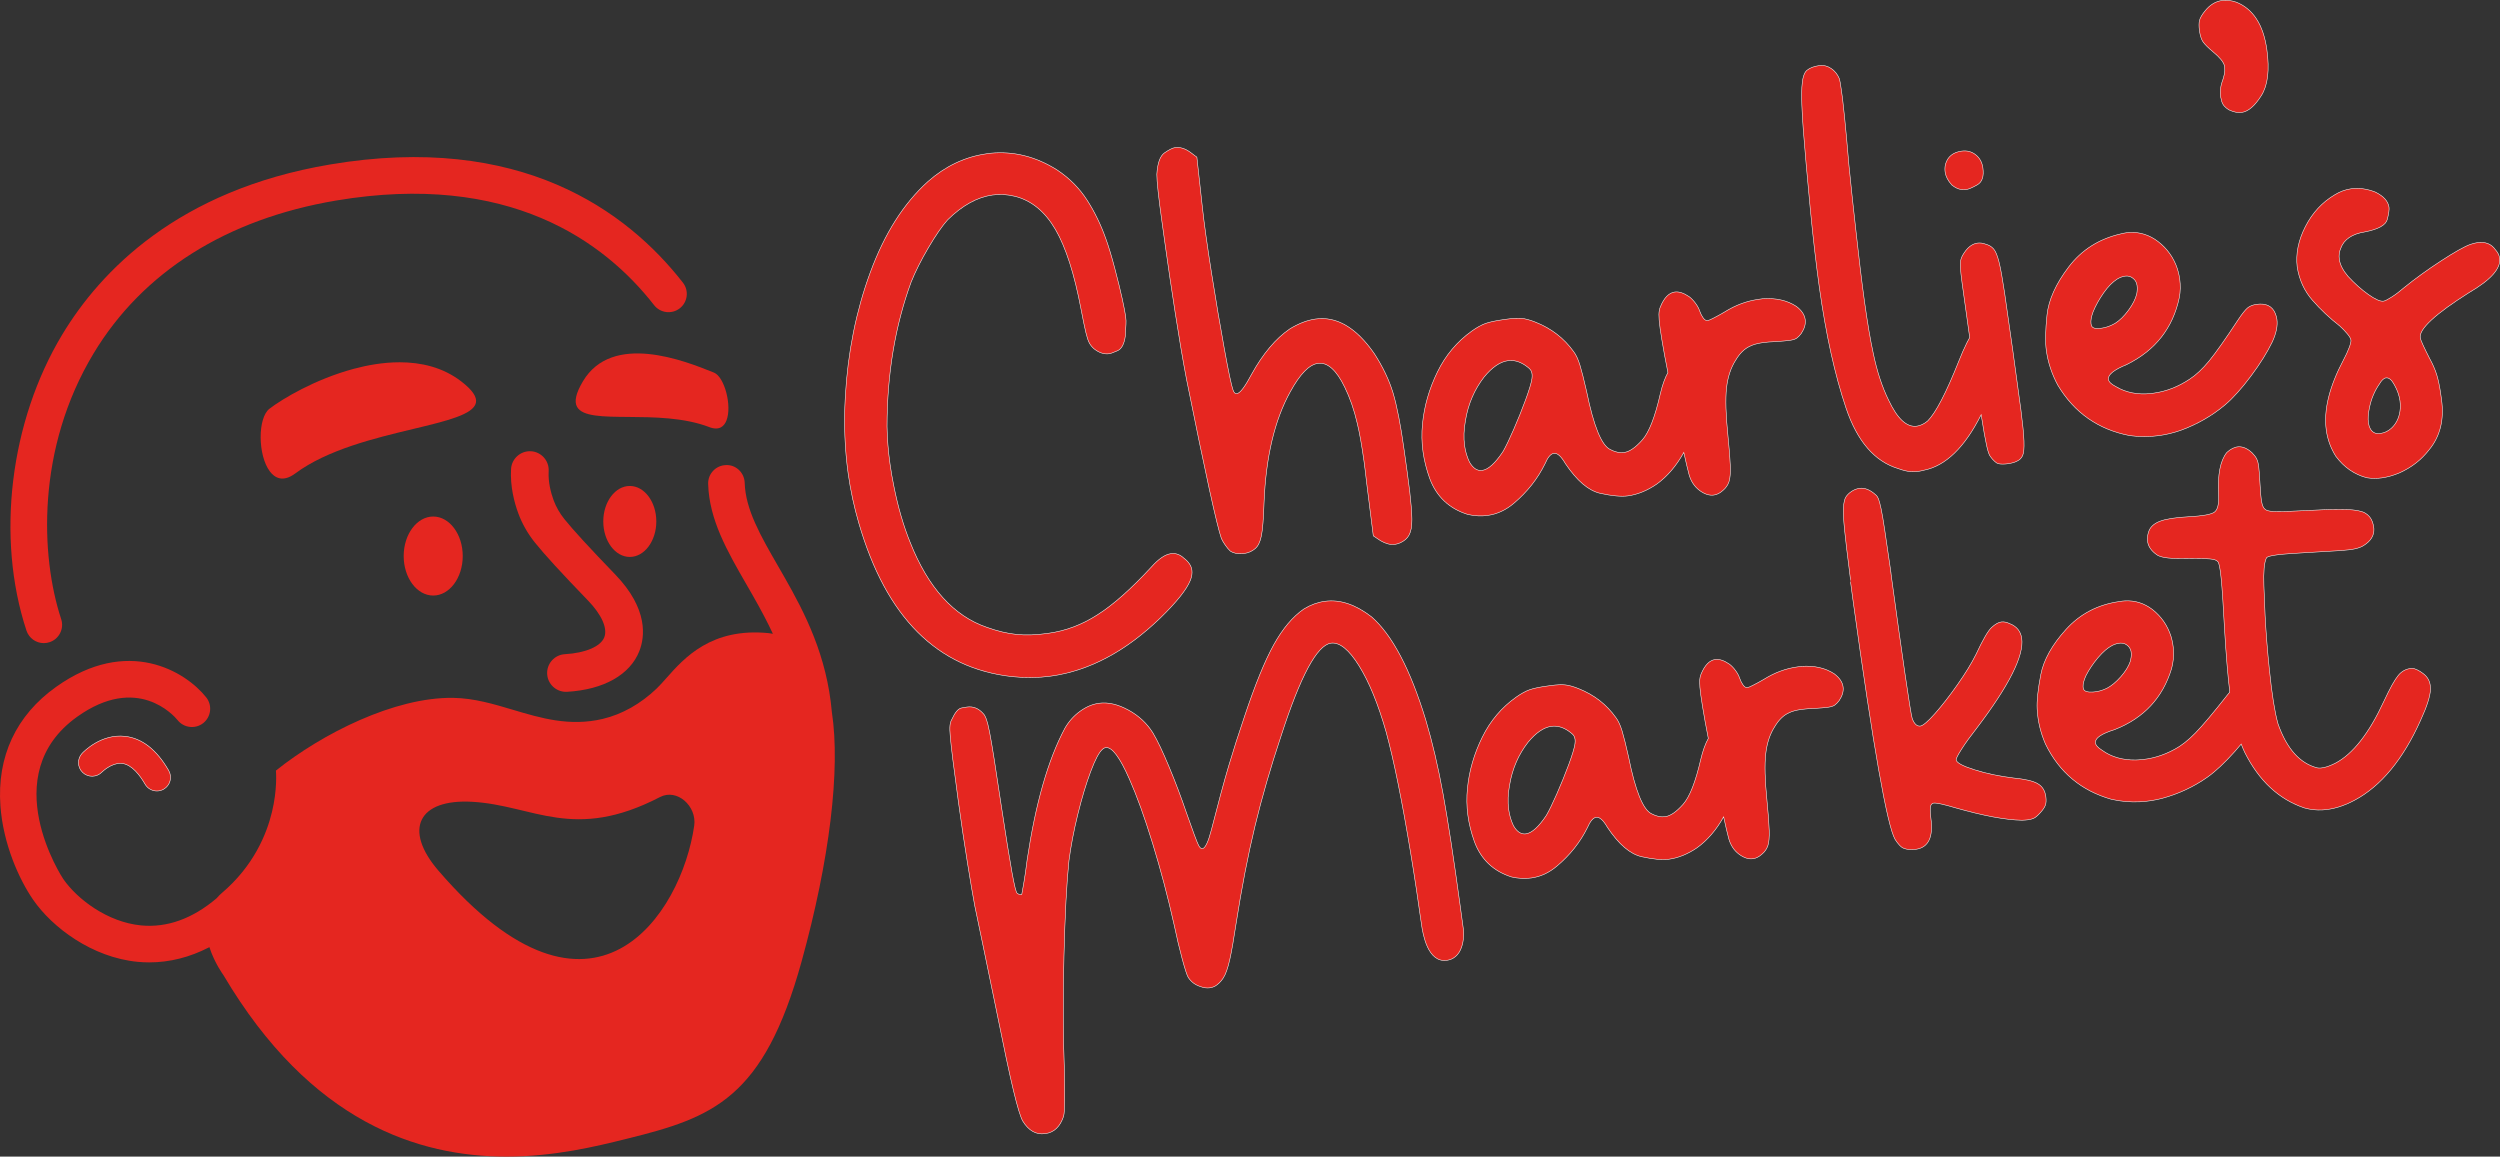 <?xml version="1.0" encoding="UTF-8"?>
<svg id="uuid-10eb36fc-0f95-4ddd-aff2-dad07ea0c4fa" data-name="Calque 2" xmlns="http://www.w3.org/2000/svg" viewBox="0 0 4966.7 2297.8">
  <rect x="0" y="0" width="4966.7" height="2297.8" fill="#333333" stroke="none"/>
  <defs>
    <style>
      .uuid-35fa8fe2-778c-4661-82b3-d5324fe7b150 {
        stroke: #fff;
        stroke-miterlimit: 10;
      }

      .uuid-35fa8fe2-778c-4661-82b3-d5324fe7b150, .uuid-79281af6-b742-4db9-9b5e-cf204c2d9050 {
        fill: #e52620;
      }
    </style>
  </defs>
  <g id="uuid-4a05a295-1c7d-4a54-8e45-16f54624d391" data-name="Calque 1">
    <g>
      <path class="uuid-35fa8fe2-778c-4661-82b3-d5324fe7b150" d="m239.15,1516.53c1.22,0,2.45.07,3.68.22,19.34,2.41,35.35,23.7,45.37,41.14,4.82,8.38,13.83,13.59,23.52,13.59,4.71,0,9.37-1.24,13.48-3.6h0c12.96-7.45,17.44-24.06,9.99-37.02-23.7-41.22-52.77-64.09-86.41-67.98-47.33-5.54-81.87,29.76-85.65,33.8-10.07,10.79-9.52,27.87,1.22,38.08,10.76,10.22,27.92,9.81,38.25-.92,1.98-1.92,18.44-17.31,36.55-17.31Z"/>
      <path class="uuid-79281af6-b742-4db9-9b5e-cf204c2d9050" d="m1124.38,1374.44c-19.77,0-36.17-15.48-37.32-35.24-.58-9.98,2.75-19.58,9.4-27.05,6.64-7.47,15.8-11.9,25.77-12.48,41.14-2.4,71.16-15.29,78.32-33.64,6.87-17.57-5.15-44.76-32.16-72.75-53.63-55.55-86.16-91.06-105.49-115.13-14.5-18.05-25.74-37.86-33.42-58.86-7.58-20.72-16.2-52.74-14.18-87.61,1.19-20.51,18.92-36.3,39.51-35.21,20.61,1.2,36.4,18.93,35.2,39.52-1.27,22.1,4.61,43.51,9.76,57.59,4.88,13.35,12.11,26.04,21.49,37.72,17.61,21.92,49.7,56.88,100.98,110.01,66.52,68.91,58.65,124.77,48.03,151.93-18.48,47.31-70.84,76.88-143.66,81.14-.75.04-1.48.05-2.22.05Z"/>
      <path class="uuid-79281af6-b742-4db9-9b5e-cf204c2d9050" d="m123.32,664.18l.47.28C19.64,837.23-8.32,1068.13,52.55,1252.7c4.92,14.94,18.78,24.97,34.49,24.97,3.83,0,7.66-.62,11.39-1.84,9.21-3.04,16.69-9.48,21.06-18.14,4.37-8.66,5.1-18.51,2.06-27.72-41.41-125.55-49.37-339.17,64.47-527.99,97.58-161.87,264.08-266.83,481.5-303.55,343.11-57.92,533.07,81.04,632,207.81,12.32,15.77,35.19,18.59,50.98,6.3,15.79-12.32,18.61-35.2,6.29-50.99-111.12-142.39-323-298.69-701.36-234.73-301.84,50.94-455.7,211.74-531.62,337.65l-.47-.28Z"/>
      <path class="uuid-79281af6-b742-4db9-9b5e-cf204c2d9050" d="m860.65,1026.18c-32.34,0-58.66,35.21-58.66,78.49s26.31,78.49,58.66,78.49,58.65-35.21,58.65-78.49-26.31-78.49-58.65-78.49Z"/>
      <path class="uuid-79281af6-b742-4db9-9b5e-cf204c2d9050" d="m1251.21,965.46c-29.05,0-52.68,31.63-52.68,70.5s23.63,70.5,52.68,70.5,52.67-31.63,52.67-70.5-23.63-70.5-52.67-70.5Z"/>
      <path class="uuid-79281af6-b742-4db9-9b5e-cf204c2d9050" d="m793.84,719.74c-32.68,0-64.37,5.8-91.19,13.03-77.35,20.86-141.48,59.57-167.18,79.15-23.78,18.12-23.42,92.63.6,124.57,9.16,12.18,25.34,22.8,50.38,4.2,64.05-47.56,158.32-70.19,234.08-88.38,67.04-16.09,119.99-28.81,124.98-52.11,2.47-11.51-6.98-25.34-28.88-42.26-36.99-28.58-80.71-38.21-122.79-38.21Z"/>
      <path class="uuid-79281af6-b742-4db9-9b5e-cf204c2d9050" d="m1409.04,848.49c20.85,8.04,30.1-2.69,34.2-13.1,11.35-28.89-3.76-86.69-24.87-95.15l-2.69-1.08c-54.52-21.88-199.34-80-257.74,18.63-13.79,23.29-17.52,39.86-11.42,50.66,10.84,19.18,51.09,19.48,102.06,19.87,49.15.37,110.33.84,160.46,20.17Z"/>
      <path class="uuid-79281af6-b742-4db9-9b5e-cf204c2d9050" d="m1652.65,1414.87c-9.72-112.1-53.62-197.04-94.01-267.85l-12.65-22.03c-34.91-60.55-65.02-112.78-66.51-165.7-.27-9.84-4.6-19.32-11.86-26.01-7.05-6.49-16.08-9.79-25.45-9.27-9.71.27-18.72,4.31-25.39,11.36-6.67,7.05-10.19,16.28-9.91,25.98,2,71.27,38.04,133.76,76.19,199.92l12.48,21.74c16.73,29.34,28.92,52.55,39.52,75.26l.43.93-1.01-.16c-.91-.14-1.79-.3-2.68-.47-1.43-.26-2.9-.54-4.42-.69-114.11-11.42-167.84,49.11-203.38,89.16-6.91,7.78-13.43,15.13-19.51,20.95-31.76,30.38-68.79,51.21-107.08,60.26-65.74,15.53-122.89-1.54-178.16-18.04-38.01-11.35-77.31-23.08-118.62-23.76-116.48-1.92-260.87,71.15-352.48,144.48.32,3.53,2.98,37.5-7.89,82.5-10.54,43.67-36.33,106.97-99.35,160.53-3.5,2.97-6.74,6.23-10.5,10.56-47.98,40.71-98.39,58.87-149.89,54.02-67.1-6.41-127.36-52.4-154.96-92.43-1.4-2.02-135.42-205.8,27.91-322.22,118.87-84.75,191.46-2.86,199.34,6.76,12.45,15.68,35.34,18.31,51.04,5.86,15.67-12.46,18.29-35.36,5.84-51.04-40.93-51.54-155.97-122.21-298.37-20.74C31.88,1421.35-6.32,1503.17.85,1601.35c5.54,75.78,37.15,145.78,64.89,186.02,38.08,55.22,117.12,114.82,207.84,123.5,7.52.72,15.22,1.08,22.9,1.08,40.54,0,80.56-10.09,118.96-29.99l.58-.3.2.62c9.97,30.92,27.39,54.6,27.57,54.83,173.69,293.68,388.68,360.69,562.08,360.7,96.35,0,179.85-20.69,236.31-34.67l3.94-.97c170.65-42.24,270.87-79.4,346.28-351.69,55.68-201.03,77.64-381.67,60.25-495.6Zm-273.44,225.19c-24.8,175.26-199.72,448.04-508.19,89.64-70.26-81.64-40.14-143.02,67.39-136.79,122.05,7.06,200.54,79.89,372.8-9.43,34.2-17.74,73.39,18.43,67.99,56.58Z"/>
    </g>
    <g id="uuid-f9d25f68-66e5-4c4a-be21-ae5ec1e58f81" data-name="CM">
      <g>
        <path class="uuid-35fa8fe2-778c-4661-82b3-d5324fe7b150" d="m3644.39,1338.83c-17.54-11.63-39.26-16.66-65.14-15.05l-8.55,1.15c-22.78,3.1-44.64,11.18-65.59,24.18-8.49,5.02-16.14,9.21-22.94,12.54-4.97,2.62-8.63,4.1-11.01,4.41-.96.14-1.69,0-2.23-.42-1.96-.19-4.16-2.08-6.57-5.63-2.42-3.52-4.42-7.61-6.02-12.21-1.67-5.11-4.42-10.29-8.28-15.58-3.87-5.27-7.95-9.52-12.27-12.8-10.67-7.27-20.02-10.34-28.08-9.25-11.39,1.55-20.73,11.04-28.02,28.49-1.87,4.13-2.86,9.21-3,15.26-.14,6.09.64,15.26,2.32,27.6,1.68,12.35,4.54,29.86,8.6,52.5,1.97,10.99,4.23,22.02,6.26,33.01-5.78,10.3-10.81,23.95-14.96,41.4-10.33,44.92-22.07,74.8-35.27,89.64-13.2,14.84-25.04,22.99-35.48,24.42-8.54,1.17-17.5-.75-26.88-5.76-17.02-7.85-32.32-45.63-45.91-113.4-5.01-22.52-9.27-39.58-12.79-51.18-3.51-11.6-7.62-20.48-12.32-26.6-18.53-26.01-43.13-45.11-73.8-57.37-10.75-4.34-19.79-6.84-27.13-7.55-7.34-.7-16.48-.28-27.4,1.2l-8.54,1.17c-14.72,2.01-26.12,4.4-34.19,7.17-8.09,2.83-17.19,7.81-27.33,15-28.66,20.34-51.03,46.82-67.12,79.47-16.1,32.64-25.88,66.37-29.35,101.15-1.88,18.16-1.59,36.25.87,54.28,2.32,17.08,6.61,34.38,12.87,51.89,13.05,35.45,37.76,58.91,74.13,70.37,13.47,3.02,26.36,3.68,38.7,1.99,18.52-2.51,35.57-10.4,51.16-23.65,26.03-21.89,46.23-47.38,60.65-76.42,5.49-12.84,11.34-19.68,17.5-20.51,6.65-.91,14.09,5.81,22.33,20.16,22.47,33.68,45.17,53.06,68.11,58.14,22.92,5.11,40.8,6.77,53.62,5.02,18.98-2.58,37.77-10.22,56.34-22.92,20.76-15.05,38.28-35.56,52.66-61.31,4,18.48,7.4,33.02,10.14,43.33,3.71,13.05,10.41,23.25,20.12,30.63,9.71,7.36,19.07,10.45,28.09,9.21,6.17-.84,12.04-3.82,17.63-8.93,5.65-4.62,9.59-10.24,11.85-16.83,2.24-6.58,3.16-16.75,2.73-30.47-.42-13.73-1.9-33.44-4.45-59.22-4.06-40.52-4.91-71.47-2.49-92.83,2.4-21.33,8.4-39.44,17.98-54.28,7.88-13.15,17.03-22.14,27.5-26.95,6.32-3.28,14.94-5.67,25.86-7.15,7.13-.98,15.01-1.55,23.69-1.78,12.95-.78,22.49-1.62,28.67-2.46,6.16-.85,10.68-2.3,13.54-4.38,2.85-2.09,5.72-5.01,8.59-8.79,6.42-9.58,9.06-18.63,7.89-27.19-1.29-9.49-7.06-18.12-17.3-25.9Zm-515.45,139.15c-1.29,8.39-5.45,22.14-12.51,41.22-7.08,19.1-14.85,38.29-23.34,57.56-8.49,19.29-15.48,33.67-20.96,43.1-15.26,22.87-28.82,35.11-40.68,36.72-9.5,1.31-17.72-4.12-24.69-16.21-4.74-9.98-7.88-20.69-9.44-32.06-2.08-15.18-1.43-31.73,1.94-49.59,5.36-31.64,17.49-59.66,36.4-83.99,15.77-19.07,31.24-29.64,46.44-31.71,11.38-1.55,22.69,1.52,33.88,9.16,6.41,4.47,10.14,7.94,11.22,10.43,1.07,2.53,1.73,4.74,1.99,6.65.32,2.35.24,5.27-.25,8.72Z"/>
        <path class="uuid-35fa8fe2-778c-4661-82b3-d5324fe7b150" d="m4048.22,1556.79c-9.18-5.29-25.28-8.98-48.29-11.2-28.02-3.42-53.78-8.84-77.27-16.29-23.49-7.41-35.63-13.99-36.4-19.69-.32-2.37,3.3-9.51,10.86-21.42,7.56-11.9,17.53-25.69,29.89-41.41,64.35-84.67,94.2-144.08,89.54-178.26-1.94-14.23-9.8-24.04-23.58-29.43-6.21-3.02-11.93-4.17-17.15-3.45-5.7.77-12.09,4.43-19.17,10.94-7.09,6.52-17.37,24.26-30.82,53.17-9.13,18.16-21.39,38.18-36.77,60.11-15.39,21.93-30.19,40.99-44.41,57.18-14.23,16.21-24.19,24.68-29.89,25.47-6.71.44-11.99-4.66-15.85-15.26-1.87-6.49-6.58-35.72-14.13-87.6-7.55-51.91-16.08-112.74-25.59-182.49-6.61-48.42.7,2.61-3.84-28.95-4.55-31.52-8.22-56.64-11.01-75.36-2.79-18.7-5.19-32.74-7.2-42.16-2-9.37-3.74-15.93-5.21-19.59-1.47-3.66-3.29-6.31-5.43-7.95-11.05-10.1-21.8-14.44-32.23-13.01-5.23.7-10.29,2.6-15.18,5.69-.49.07-.92.37-1.33.92-4.43,3-7.95,6.51-10.54,10.48-2.61,3.98-4.21,10.85-4.81,20.58-.61,9.77.11,24.79,2.15,45.04,2.04,20.29,5.35,48.09,9.93,83.5,4.57,35.38-2.22-10.16,5.35,45.36l2.13,15.66c39.41,285.65,67.07,442.38,82.94,470.19,2.48,3.99,5.29,7.74,8.42,11.16,3.11,3.45,6.21,5.7,9.25,6.72,2.56,1.12,6.05,1.85,10.45,2.22s8.49.3,12.3-.23l.72-.1c25.14-3.42,35.14-24.11,29.97-62.08-2.46-18.04-1.35-27.61,3.33-28.75.4-.54,1.08-.85,2.04-.99,2.84-.38,8.01.24,15.48,1.87,7.47,1.66,16.75,4.13,27.85,7.47,56.31,16,100.47,24.25,132.44,24.7,4.81-.16,9.11-.51,12.91-1.03,3.31-.45,6.71-1.4,10.13-2.81,3.44-1.45,7.88-5.18,13.34-11.27,5.05-5.51,8.36-10.43,9.95-14.76,1.59-4.33,1.89-10.05.92-17.16-1.62-11.86-7.03-20.44-16.2-25.71Z"/>
        <path class="uuid-35fa8fe2-778c-4661-82b3-d5324fe7b150" d="m4828.41,1364.71c-.57-10.99-5.36-19.84-14.35-26.57-4.01-3.15-8.1-5.68-12.27-7.62-4.19-1.94-7.47-2.84-9.86-2.73-11.02.59-20.12,5.28-27.33,14.02-7.22,8.8-16.64,25.7-28.27,50.77-29.71,64.39-62.07,105.67-97.09,123.84-11.69,5.87-21.36,9.02-29,9.44-2.41.11-4.57-.01-6.5-.38-34.53-8.73-60.52-37.83-77.98-87.28-6.47-22.7-12.2-58.58-17.18-107.75-3.88-37.2-6.72-73.02-8.53-107.46-.63-11.95-1.44-31.82-2.41-59.59-.99-27.76.68-46.08,5.02-54.93,1.31-2.48,8.52-4.53,21.62-6.2,13.11-1.62,36.16-3.33,69.17-5.07,23.91-1.25,42.56-2.36,55.95-3.31,13.37-.94,23.38-2.15,30.02-3.72,6.62-1.55,12.05-3.62,16.22-6.25,14.39-8.9,21.25-20.08,20.54-33.48-.23-4.29-1.19-8.8-2.87-13.51-2.83-8.01-7.82-13.97-14.97-17.93-7.17-3.92-19.16-6.18-35.97-6.72-16.83-.56-40.53-.04-71.14,1.56-22.96,1.22-40.79,2.04-53.47,2.45-12.69.43-21.83.22-27.39-.72-5.56-.88-9.11-2.26-10.65-4.11-2.99-2.24-5.17-7.03-6.5-14.42-1.36-7.36-2.49-19.88-3.42-37.59-.75-14.35-1.56-24.97-2.4-31.9-.84-6.88-2.2-12.21-4.07-15.95-1.88-3.74-4.84-7.67-8.89-11.78-9.09-8.61-18.18-12.7-27.26-12.23-7.66.4-15.37,4.17-23.16,11.29-13.06,16.05-18.53,44.14-16.43,84.31.96,18.2-1.8,29.61-8.27,34.25-6.46,4.66-23.33,7.71-50.59,9.15-26.78,1.4-46.18,4.48-58.16,9.17-11.99,4.73-19.39,11.94-22.25,21.68-1.63,5.36-2.33,10.45-2.08,15.21.63,11.97,7.41,22.16,20.32,30.59,4.94,2.62,12,4.43,21.14,5.36,9.16.96,23.08,1.2,41.77.71,18.7-.04,32.28.32,40.71,1.07,8.44.75,13.69,2.5,15.74,5.3,2.5,1.78,4.76,12.82,6.78,33.09,2.03,20.28,4.28,54.11,6.77,101.47,3.01,50.55,6.47,92.09,10.38,124.76-1.39,1.63-2.77,3.26-4.28,5.12-28.32,36.03-49.65,61.39-63.99,76.04-14.34,14.68-28.05,25.46-41.1,32.38-23.32,12.73-47.17,19.74-71.56,21.02l-5.74.29c-26.36.45-48.77-6.05-67.22-19.49-8.43-5.31-12.78-10.34-13.03-15.12-.48-9.07,12.26-17.66,38.22-25.76,57.8-22.69,95.49-63.04,113.07-121.05,3.21-11.67,4.5-23.73,3.85-36.19-.5-9.56-2.21-19.05-5.1-28.48-6.87-21.24-19.07-38.83-36.59-52.79-16.49-12.55-34.78-18.31-54.87-17.25-3.36.18-6.93.61-10.73,1.28-42.85,6.08-78.21,24.51-106.09,55.21-27.88,30.76-44.65,60.77-50.3,90.09-5.66,29.32-8.05,52.1-7.2,68.35,1.26,23.94,6.79,47.14,16.61,69.65,27.42,56.12,71.07,92.67,130.97,109.66,18.93,4.3,37.95,5.92,57.09,4.92,14.35-.75,28.63-2.96,42.83-6.57,33.1-8.92,63.3-22.99,90.6-42.2,16.64-11.88,34.92-29.02,54.84-51.43,4.38-4.91,8.46-9.72,12.43-14.49,2.25,5.84,4.58,11.49,7.11,16.71,28.4,56.55,67.98,93.33,118.77,110.31,11.68,3.23,23.5,4.53,35.45,3.89,20.56-1.07,41.81-7.46,63.75-19.19,52.71-28.18,96.46-81.08,131.23-158.7,12.49-27.02,19.08-47.55,19.79-61.47l-.26-5.05Zm-672.17,10.2c-9.09.47-14.7-1.4-16.84-5.6-.56-1.41-.88-3.07-.99-4.98-.3-5.75,1.7-13.27,6.01-22.62,6.09-11.83,13.98-23.52,23.69-35.07,9.71-11.53,19.22-19.7,28.57-24.53,5.61-2.68,10.81-4.16,15.6-4.41,6.21-.32,11.34,1.57,15.4,5.67,4.02,3.62,6.2,8.55,6.53,14.77.25,4.76-.43,10.06-2.03,15.92-3.33,9.77-9.63,19.92-18.9,30.49-9.29,10.55-18.59,18.25-27.94,23.06-9.37,4.33-18.12,6.72-26.24,7.15l-2.87.15Z"/>
        <path class="uuid-35fa8fe2-778c-4661-82b3-d5324fe7b150" d="m2900.17,1793.98c-12.1-88.75-23.09-160.52-32.96-215.25-9.89-54.74-21.48-104.38-34.81-148.97-30.59-100.27-66.46-168.36-107.62-204.33-31.88-24.63-62.77-34.92-92.67-30.84-14.24,1.92-28.06,6.94-41.45,15.07-22.12,15.11-42.1,38.72-59.95,70.89-17.86,32.17-37.25,79.65-58.17,142.44-11.74,34.47-22.25,67.33-31.52,98.56-9.28,31.22-20.7,73.4-34.24,126.5-6.33,24.53-12.33,37.19-18.02,37.96-2.38.31-4.84-1.74-7.38-6.24-1.28-2.23-4.19-9.45-8.75-21.63-4.56-12.18-9.64-26.37-15.22-42.53-10.51-30.94-22.05-61.51-34.62-91.72-12.58-30.21-23.25-52.68-32.03-67.4-11.8-19.19-28.15-34.47-49.04-45.91-20.9-11.41-40.36-15.87-58.39-13.43-12.81,1.74-25.39,7.08-37.7,16.01-12.32,8.93-22.38,20.23-30.19,33.84-33.13,62.06-58.03,148.86-74.73,260.36-2.29,18.66-4.6,34.61-6.91,47.69-2.32,13.15-3.63,20.44-3.9,21.94l-1.42.17c-.48.07-1.33.07-2.54,0-1.23-.07-2.92-.94-5.07-2.58-2.03-.66-5.49-14.48-10.35-41.38-4.87-26.86-12.06-71.55-21.54-134.11-5.65-37.89-10.28-68.31-13.89-91.26-3.61-22.96-6.61-40.54-9.01-52.82-2.39-12.21-4.57-21-6.48-26.3-1.94-5.27-4.02-8.97-6.23-11.09-9.15-10.36-19.89-14.69-32.23-13.01-.48.07-4.03.66-10.63,1.81-6.62,1.15-13.08,8.65-19.4,22.57-1.99,3.17-3.26,7.22-3.79,12.14-.55,4.88-.34,12.63.61,23.1.94,10.54,2.66,25.75,5.14,45.74,2.47,19.92,6.05,46.99,10.71,81.18,5.76,42.25,11.79,83,18.11,122.24,6.32,39.28,11.21,68.1,14.69,86.48,3.95,18.32,9.89,46.85,17.84,85.65,7.94,38.79,16.16,78.67,24.63,119.56,15.09,75.32,26.54,129.08,34.32,161.39,7.78,32.27,13.92,52.47,18.41,60.56,11.79,19.19,26.48,27.6,44.04,25.19l1.42-.17c17.09-2.34,29.04-13.89,35.89-34.64,1.25-4.99,1.92-15.98,2.04-32.93.11-16.92-.08-35.97-.55-57.21-2.61-68.76-2.9-144.47-.88-227.18,2.02-82.68,5.34-146.11,9.96-190.24,3.77-29.06,9.63-59.69,17.56-91.96,7.93-32.27,16.41-60.49,25.44-84.67,9.03-24.21,17.01-39.18,23.97-44.97,1.69-1.67,3.73-2.69,6.11-3,12.34-1.71,27.99,19.15,46.95,62.48,14.63,32.79,29.96,75.32,46.02,127.51,16.05,52.19,30.28,105.99,42.66,161.32,5.45,25.85,10.87,48.7,16.23,68.48,5.35,19.82,9.31,31.99,11.86,36.46,5.57,8.9,13.66,15.07,24.27,18.46,6.62,2.48,12.78,3.31,18.48,2.55,3.31-.45,6.58-1.36,9.77-2.79,6.73-3.8,12.49-9.42,17.28-16.82,4.79-7.47,9.06-19.5,12.83-36.21,3.76-16.71,7.91-40.36,12.45-70.93,11.37-72.63,23.93-137.45,37.67-194.43,13.74-56.97,31.08-116.87,52.01-179.67,38.42-118.83,71.4-180.12,98.93-183.89,17.09-2.3,35.68,12.66,55.8,44.97,20.11,32.31,38.05,76.16,53.82,131.52,15.47,56.87,31.74,137.07,48.75,240.62,7.96,47.76,14.93,95.17,21.55,142.09,2.79,19.79,12.69,76.07,50.3,70.91,37.61-5.16,33.34-58.39,33.34-58.39l-7.57-55.51Z"/>
      </g>
      <g>
        <path class="uuid-35fa8fe2-778c-4661-82b3-d5324fe7b150" d="m2352.06,1108.88c-7.94-7.27-16.48-10.27-25.68-8.99-11.62,1.62-24.46,10.31-38.52,26.09-40.71,44.14-76.7,76.04-107.98,95.69-30.32,19.52-62.66,31.66-97,36.46l-2.9.4c-22.26,3.1-42.53,3.72-60.79,1.81-18.25-1.88-37.77-6.56-58.54-14.02-65.74-22.4-116.47-78.43-152.16-168.16-13.48-33.13-24.39-70.57-32.67-112.31-3.05-14.86-5.56-29.31-7.52-43.34-3.65-26.13-5.67-51.24-6.05-75.35.19-104.57,16.21-200.25,47.99-287.04,8.43-20.89,19.9-43.71,34.47-68.43,14.57-24.7,27.18-42.98,37.85-54.83,29.03-28.69,58.8-45.17,89.28-49.42,14.51-2.02,29.43-1.15,44.73,2.63,32.72,8.25,59.45,30.17,80.21,65.74,20.72,35.57,37.75,88.68,51.06,159.31,3.73,19.69,6.79,34.56,9.18,44.58,2.39,10.04,4.73,17.23,7.06,21.58,2.34,4.37,5.48,8.24,9.4,11.63,9.98,7.98,20.06,11.25,30.21,9.84,2.91-.41,8.43-2.4,16.55-6.01,8.13-3.58,13.29-13.43,15.47-29.52.02-3.45.21-7.42.58-11.91.37-4.49.58-8.22.66-11.19.42-4,.16-9.39-.78-16.16-1.01-7.26-3.24-18.79-6.68-34.58-3.42-15.8-8.3-35.71-14.62-59.72-6.3-24.04-12.25-43.8-17.86-59.29-9.79-27.73-22.24-53.36-37.36-76.89-15.11-23.53-34.9-43.47-59.38-59.78-42.18-26.65-86.38-37.76-132.61-33.28l-7.26,1.01c-43.05,6-82.14,24.52-117.26,55.56-47.74,43.15-85.75,103.06-114.01,179.75-28.26,76.67-44.86,159.24-49.78,247.72-3,52.68-1.1,103.45,5.7,152.31,4.66,33.39,11.69,66.17,21.12,98.4,54.2,187.24,155.93,288.95,305.14,305.12,26.03,2.77,51.62,2.42,76.77-1.08,75.95-10.59,148.27-49.03,216.93-115.32,32.58-31.66,52.52-56.64,59.83-74.92,2.93-7.31,3.96-14.11,3.09-20.41-1.22-8.7-6.51-16.59-15.87-23.68Z"/>
        <path class="uuid-35fa8fe2-778c-4661-82b3-d5324fe7b150" d="m2796.04,940.46l-6.35-45.7c-7.08-50.8-14.51-88.97-22.26-114.53-7.74-25.55-20.13-51.44-37.08-77.67-35.83-51.73-74.76-74.65-116.87-68.77-16.43,2.29-33.53,8.86-51.21,19.71-27.91,19.19-53.1,49.07-75.56,89.69-13.26,25.02-23.04,37.98-29.34,38.86-3.38.47-5.93-1.88-7.64-7.08-3.14-8.43-8.93-35.72-17.34-81.91-8.41-46.16-16.87-96.27-25.4-150.31-4.26-27.03-7.9-51.41-10.94-73.18-3.04-21.77-5.46-40.92-7.27-57.43l-10.95-99.8-13.24-10c-10.4-7.42-20.43-10.47-30.11-9.12-4.83.68-11.76,4.12-20.76,10.29-9,6.2-14.15,20.47-15.47,42.85-.12,13.34,3.37,45.39,10.45,96.18l7.29,52.24c4.99,35.79,11.27,78.33,18.89,127.56,7.61,49.24,15.07,93.07,22.4,131.51,37.1,184.69,60.16,289.97,69.18,315.83,2.13,4.62,4.88,9.3,8.27,14.02,3.35,4.7,6.45,8.35,9.26,10.9,6.56,4.51,14.95,6.3,25.17,5.36l2.91-.4c8.22-1.15,15.4-4.38,21.57-9.66,5.76-4.74,9.87-13.21,12.35-25.39,2.51-12.19,4.26-34.13,5.27-65.83,3.63-90.75,21-164.19,52.12-220.3,19.26-35.24,37.57-54.06,54.98-56.48,18.87-2.63,36.6,13.13,53.2,47.31,10.36,21.23,18.63,45,24.73,71.26,4.57,18.61,9.07,43.87,13.54,75.79,1.74,12.58,3.42,26.39,5.06,41.46l13.4,106.87,14.69,9.78c10.19,5.97,19.64,8.36,28.36,7.14,7.26-1.01,14.2-4.19,20.86-9.56,5.76-4.75,9.56-11.93,11.41-21.56,1.88-9.64,1.85-24.92-.1-45.85-1.26-16.1-3.73-37.46-7.47-64.06Z"/>
        <path class="uuid-35fa8fe2-778c-4661-82b3-d5324fe7b150" d="m3568.65,608.6c-17.9-11.8-40.09-16.85-66.46-15.15l-8.72,1.22c-23.2,3.24-45.49,11.53-66.81,24.86-8.65,5.15-16.43,9.44-23.34,12.87-5.06,2.68-8.79,4.18-11.2,4.52-.98.13-1.74-.02-2.3-.44-1.99-.2-4.22-2.11-6.7-5.71-2.48-3.6-4.54-7.74-6.18-12.45-1.71-5.19-4.54-10.47-8.51-15.82-3.94-5.36-8.13-9.71-12.52-13.04-10.88-7.38-20.44-10.47-28.68-9.32-11.62,1.61-21.11,11.31-28.47,29.11-1.88,4.21-2.9,9.4-3.04,15.59-.1,6.19.7,15.56,2.44,28.14,1.78,12.58,4.74,30.42,8.93,53.5,2.05,11.21,4.39,22.46,6.5,33.67-5.86,10.52-10.93,24.45-15.12,42.24-10.4,45.83-22.29,76.33-35.69,91.53-13.43,15.19-25.47,23.51-36.11,25-8.69,1.22-17.86-.71-27.42-5.79-17.37-7.93-33.11-46.42-47.17-115.47-5.2-22.95-9.59-40.35-13.19-52.16-3.63-11.82-7.85-20.84-12.66-27.07-18.98-26.45-44.13-45.89-75.43-58.29-10.99-4.39-20.2-6.91-27.7-7.61-7.5-.68-16.82-.24-27.91,1.32l-8.72,1.21c-15,2.08-26.62,4.56-34.85,7.43-8.2,2.9-17.48,7.99-27.8,15.35-29.17,20.84-51.88,47.93-68.2,81.26-16.29,33.34-26.17,67.76-29.62,103.25-1.85,18.51-1.5,36.95,1.08,55.34,2.41,17.41,6.84,35.04,13.29,52.88,13.4,36.11,38.65,59.95,75.81,71.55,13.75,3.01,26.9,3.65,39.46,1.89,18.87-2.63,36.21-10.73,52.09-24.28,26.48-22.43,46.99-48.47,61.61-78.12,5.58-13.12,11.48-20.09,17.79-20.98,6.77-.94,14.37,5.87,22.82,20.49,23.03,34.26,46.26,53.96,69.63,59.07,23.41,5.13,41.62,6.79,54.7,4.96,19.33-2.7,38.45-10.55,57.35-23.54,21.14-15.43,38.94-36.4,53.54-62.71,4.14,18.84,7.65,33.66,10.48,44.16,3.8,13.28,10.68,23.67,20.62,31.16,9.91,7.48,19.47,10.6,28.64,9.31,6.31-.87,12.28-3.93,17.97-9.17,5.76-4.75,9.77-10.48,12.04-17.21,2.27-6.73,3.14-17.08,2.69-31.08-.49-13.98-2.06-34.1-4.71-60.35-4.29-41.33-5.23-72.87-2.86-94.67,2.37-21.78,8.44-40.26,18.18-55.42,7.99-13.44,17.3-22.63,27.94-27.57,6.45-3.37,15.21-5.82,26.34-7.37,7.26-1.01,15.32-1.64,24.18-1.89,13.19-.85,22.92-1.72,29.2-2.6s10.88-2.37,13.82-4.5c2.9-2.14,5.79-5.14,8.72-8.99,6.52-9.79,9.18-19.03,7.95-27.75-1.33-9.66-7.26-18.46-17.72-26.37Zm-525.15,143.51c-1.26,8.55-5.48,22.58-12.63,42.07-7.15,19.48-15.04,39.08-23.62,58.78-8.58,19.69-15.66,34.35-21.21,44-15.49,23.37-29.31,35.89-41.38,37.58-9.7,1.34-18.11-4.13-25.22-16.46-4.88-10.17-8.13-21.06-9.73-32.68-2.16-15.47-1.54-32.32,1.81-50.54,5.37-32.31,17.65-60.9,36.88-85.76,16.01-19.5,31.75-30.33,47.24-32.48,11.62-1.62,23.13,1.45,34.57,9.23,6.56,4.51,10.36,8.04,11.48,10.61,1.12,2.55,1.78,4.81,2.02,6.74.35,2.41.28,5.38-.21,8.9Z"/>
        <path class="uuid-35fa8fe2-778c-4661-82b3-d5324fe7b150" d="m3877.47,367.29c8.97,7.62,18.53,10.74,28.68,9.32,4.85-.68,12.18-3.79,22.01-9.37,9.84-5.56,13.57-16.81,11.2-33.73-1.57-11.13-6.35-19.83-14.37-26.11-8.02-6.28-17.34-8.68-27.98-7.19-16.96,2.35-27.6,10.99-31.92,25.89-1.26,5.12-1.5,10.34-.77,15.66,1.22,8.7,5.62,17.21,13.15,25.53Z"/>
        <path class="uuid-35fa8fe2-778c-4661-82b3-d5324fe7b150" d="m4014.78,813.43c-3.66-28.1-8.93-66.56-15.73-115.42-6.94-49.84-12.49-88.76-16.64-116.78-4.15-28.03-7.88-48.46-11.13-61.32-3.28-12.86-6.94-21.47-11.02-25.83-4.05-4.38-9.18-7.36-15.28-8.96-5.72-2.18-11.27-2.88-16.61-2.14-11.09,1.54-20.83,9.58-29.17,24.04-1.6,2.7-2.79,5.56-3.59,8.64-.84,3.07-1.08,8.15-.84,15.29.24,7.11,1.33,17.43,3.21,30.97l15.14,108.58c-1.82,3.21-3.74,6.79-5.86,11.08-5.37,10.85-10.64,22.81-15.73,35.84-25.19,63.2-45.81,102.81-61.82,118.84-7.08,5.92-14.23,9.38-21.49,10.39-19.82,2.77-38.48-14.35-55.96-51.35-13.05-26.3-23.37-57.9-30.98-94.81-5.44-24.89-11.09-58.37-16.99-100.47-2.9-20.79-5.86-43.8-8.86-69.02-5.06-43.18-10.15-88.83-15.39-136.93-5.23-48.08-9.04-87.74-11.44-118.97-2.72-30.19-5.37-56.45-8.02-78.77l-2.72-19.59c-1.5-10.64-2.69-17.37-3.56-20.21-3.7-8.85-9.21-15.73-16.57-20.63-7.33-4.9-15.11-6.77-23.34-5.62-10.64,1.48-18.84,4.6-24.56,9.35-5.76,4.73-9.14,15.94-10.12,33.58-1.01,17.65-.07,45.61,2.79,83.93,2.9,38.31,7.54,91.05,13.95,158.2,5.48,56.94,11.48,108.86,18,155.79,13.12,93.85,30.77,173.74,53.03,239.68,22.26,65.93,56.83,106,103.68,120.16,9.87,3.57,18.28,5.6,25.26,6.1,4.01.44,8.65.27,13.99-.47,3.87-.54,7.71-1.33,11.51-2.34,43.53-8.58,81.49-45.59,113.99-110.39.12.76.25,1.61.37,2.35,4.4,27.74,7.85,47.47,10.5,59.19,2.62,11.71,5.09,18.89,7.43,21.53,2.48,3.58,5.27,6.77,8.37,9.55,3.07,2.77,5.41,4.3,6.91,4.59,5.13,1.26,11.79,1.31,19.99.17,7.74-1.08,13.92-2.92,18.49-5.53,4.61-2.14,8.06-5.7,10.33-10.68,2.27-5.02,3.17-14.51,2.69-28.49-.49-13.98-2.55-35.04-6.21-63.12Z"/>
        <path class="uuid-35fa8fe2-778c-4661-82b3-d5324fe7b150" d="m4520.47,623.08c-6.04-14.93-18.49-21.09-37.33-18.46-7.74,1.08-13.82,3.52-18.25,7.34-4.4,3.83-10.26,11.17-17.62,22.07-25.64,39.06-45.07,66.69-58.33,82.84-13.29,16.14-26.27,28.33-38.93,36.49-22.57,14.99-46.19,24.19-70.86,27.63l-5.83.8c-26.72,2.76-50.06-1.88-69.98-13.9-9.04-4.67-13.89-9.41-14.58-14.24-1.26-9.19,10.92-19.02,36.6-29.51,56.73-28.13,91.47-72.42,104.24-132.88,2.27-12.16,2.51-24.52.77-37.09-1.36-9.68-3.91-19.17-7.68-28.52-8.86-20.96-22.78-37.76-41.79-50.38-17.86-11.33-36.95-15.57-57.25-12.73-3.38.47-6.98,1.22-10.78,2.23-43.02,9.94-77.31,31.75-102.95,65.4-25.64,33.65-40.05,65.61-43.23,95.9-3.17,30.28-3.63,53.64-1.33,70.09,3.38,24.18,11.02,47.28,22.99,69.29,32.76,54.61,80.31,87.92,142.65,99.94,19.57,2.7,39.07,2.7,58.44,0,14.51-2.02,28.82-5.49,42.91-10.43,32.86-11.97,62.31-28.91,88.33-50.79,15.87-13.55,32.97-32.58,51.25-57.08,18.25-24.49,32.38-47.05,42.32-67.66,7.95-17.37,11.02-32.36,9.28-44.93-.56-3.87-1.57-7.68-3.07-11.41Zm-347.3,29.18c-9.21,1.28-15.07-.1-17.62-4.2-.66-1.38-1.15-3.04-1.4-4.98-.84-5.81.52-13.64,4.12-23.51,5.13-12.54,12.14-25.11,20.97-37.69,8.86-12.59,17.83-21.71,26.9-27.42,5.48-3.22,10.64-5.17,15.45-5.85,6.28-.87,11.69.59,16.15,4.41,4.4,3.31,7.05,8.15,7.92,14.43.66,4.83.45,10.28-.66,16.36-2.51,10.22-8.02,21.09-16.54,32.65-8.51,11.53-17.3,20.16-26.34,25.86-9.14,5.22-17.83,8.39-26.06,9.54l-2.9.4Z"/>
        <path class="uuid-35fa8fe2-778c-4661-82b3-d5324fe7b150" d="m4376.74,83.16c3.42,4.95,10.15,11.66,20.2,20.1,12.84,10.54,20.23,19.62,22.29,27.23l.52,3.63c1.01,7.26-.84,17.11-5.51,29.61-3.07,9.8-4.01,19.06-2.79,27.76.21,1.45,1.08,5.02,2.62,10.73,1.54,5.7,6.11,10.99,13.68,15.84,9.52,4.6,18.14,6.37,25.89,5.29,13.08-1.82,26.06-13,38.97-33.54,12.91-20.55,16.57-50.9,10.95-91.04-6.87-49.35-27.04-80.8-60.49-94.4-10.36-3.48-19.85-4.61-28.57-3.38-13.05,1.81-24.42,8.83-34.05,21.02-5.9,7.22-9.45,13.39-10.75,18.49-1.26,5.12-1.29,12.03-.07,20.73,1.36,9.68,3.73,17,7.12,21.94Z"/>
        <path class="uuid-35fa8fe2-778c-4661-82b3-d5324fe7b150" d="m4957.71,496.29c-8.06-11.7-20.06-16.45-36-14.23-3.87.54-8.41,1.67-13.57,3.38-11.79,4.11-31.33,15.11-58.68,32.96-27.35,17.86-51.63,35.45-72.88,52.71-8.83,7.63-17.2,13.99-25.12,19.02-7.92,5.05-13.33,7.78-16.22,8.19-6.28.87-16.29-3.53-29.97-13.2-13.68-9.68-27.18-21.72-40.54-36.15-10.05-11.9-15.8-23.19-17.27-33.83-1.08-7.74-.14-15.02,2.83-21.84,6.45-17.67,22.43-28.52,48-32.58,26.9-5.22,41.72-13.59,44.59-25.08,2.83-11.5,3.94-19.41,3.35-23.76-1.71-12.09-10.75-22.17-27.14-30.26-16.71-6.54-32.79-8.73-48.28-6.57-11.13,1.55-21.91,5.51-32.34,11.91-25.08,14.83-44.55,35.91-58.51,63.27-13.95,27.33-19.33,54.1-16.19,80.28,4.08,25.57,14.16,47.59,30.32,66.06,16.12,18.46,34.15,35.42,54.04,50.89,5.65,5.14,10.71,10.35,15.14,15.64,4.43,5.3,6.84,9.41,7.26,12.31.42,2.91-.84,8.14-3.73,15.69s-6.49,15.32-10.81,23.32c-28.47,53.79-39.98,100.5-34.43,140.17,2.62,18.87,9,36.23,19.08,52.09,16.4,21.87,36.84,36.03,61.4,42.47,9.63,1.61,19.47,1.72,29.65.3,11.58-1.61,23.48-5,35.58-10.13,23.65-10.69,42.98-25.72,58.05-45.08,22.4-26.79,30.81-60.26,25.19-100.41l-1.22-8.7c-2.27-16.45-5.02-29.86-8.2-40.29-3.17-10.41-8.06-21.55-14.65-33.46-4.71-9.21-8.86-17.63-12.38-25.28-3.56-7.64-5.48-12.66-5.83-15.09-2.41-17.41,29.9-47.32,96.99-89.7,43.33-25.28,63.56-48.08,60.74-68.4-.8-5.81-3.56-11.32-8.23-16.59Zm-206.53,354.27c-6.59,5.84-13.5,9.28-20.76,10.29l-3.63.51c-7.81.59-13.68-2.54-17.58-9.39-2.02-3.66-3.28-7.67-3.91-12.03-1.15-8.22-.52-17.92,1.88-29.1,3.42-17.74,10.08-33.72,19.92-47.91,4.4-7.51,8.72-11.57,13.08-12.18,5.83-.81,11.41,3.84,16.75,13.94,5.93,10.52,9.59,21.1,11.09,31.74.66,4.83.87,9.75.56,14.72-1.15,16.43-6.98,29.57-17.41,39.41Z"/>
      </g>
    </g>
  </g>
</svg>